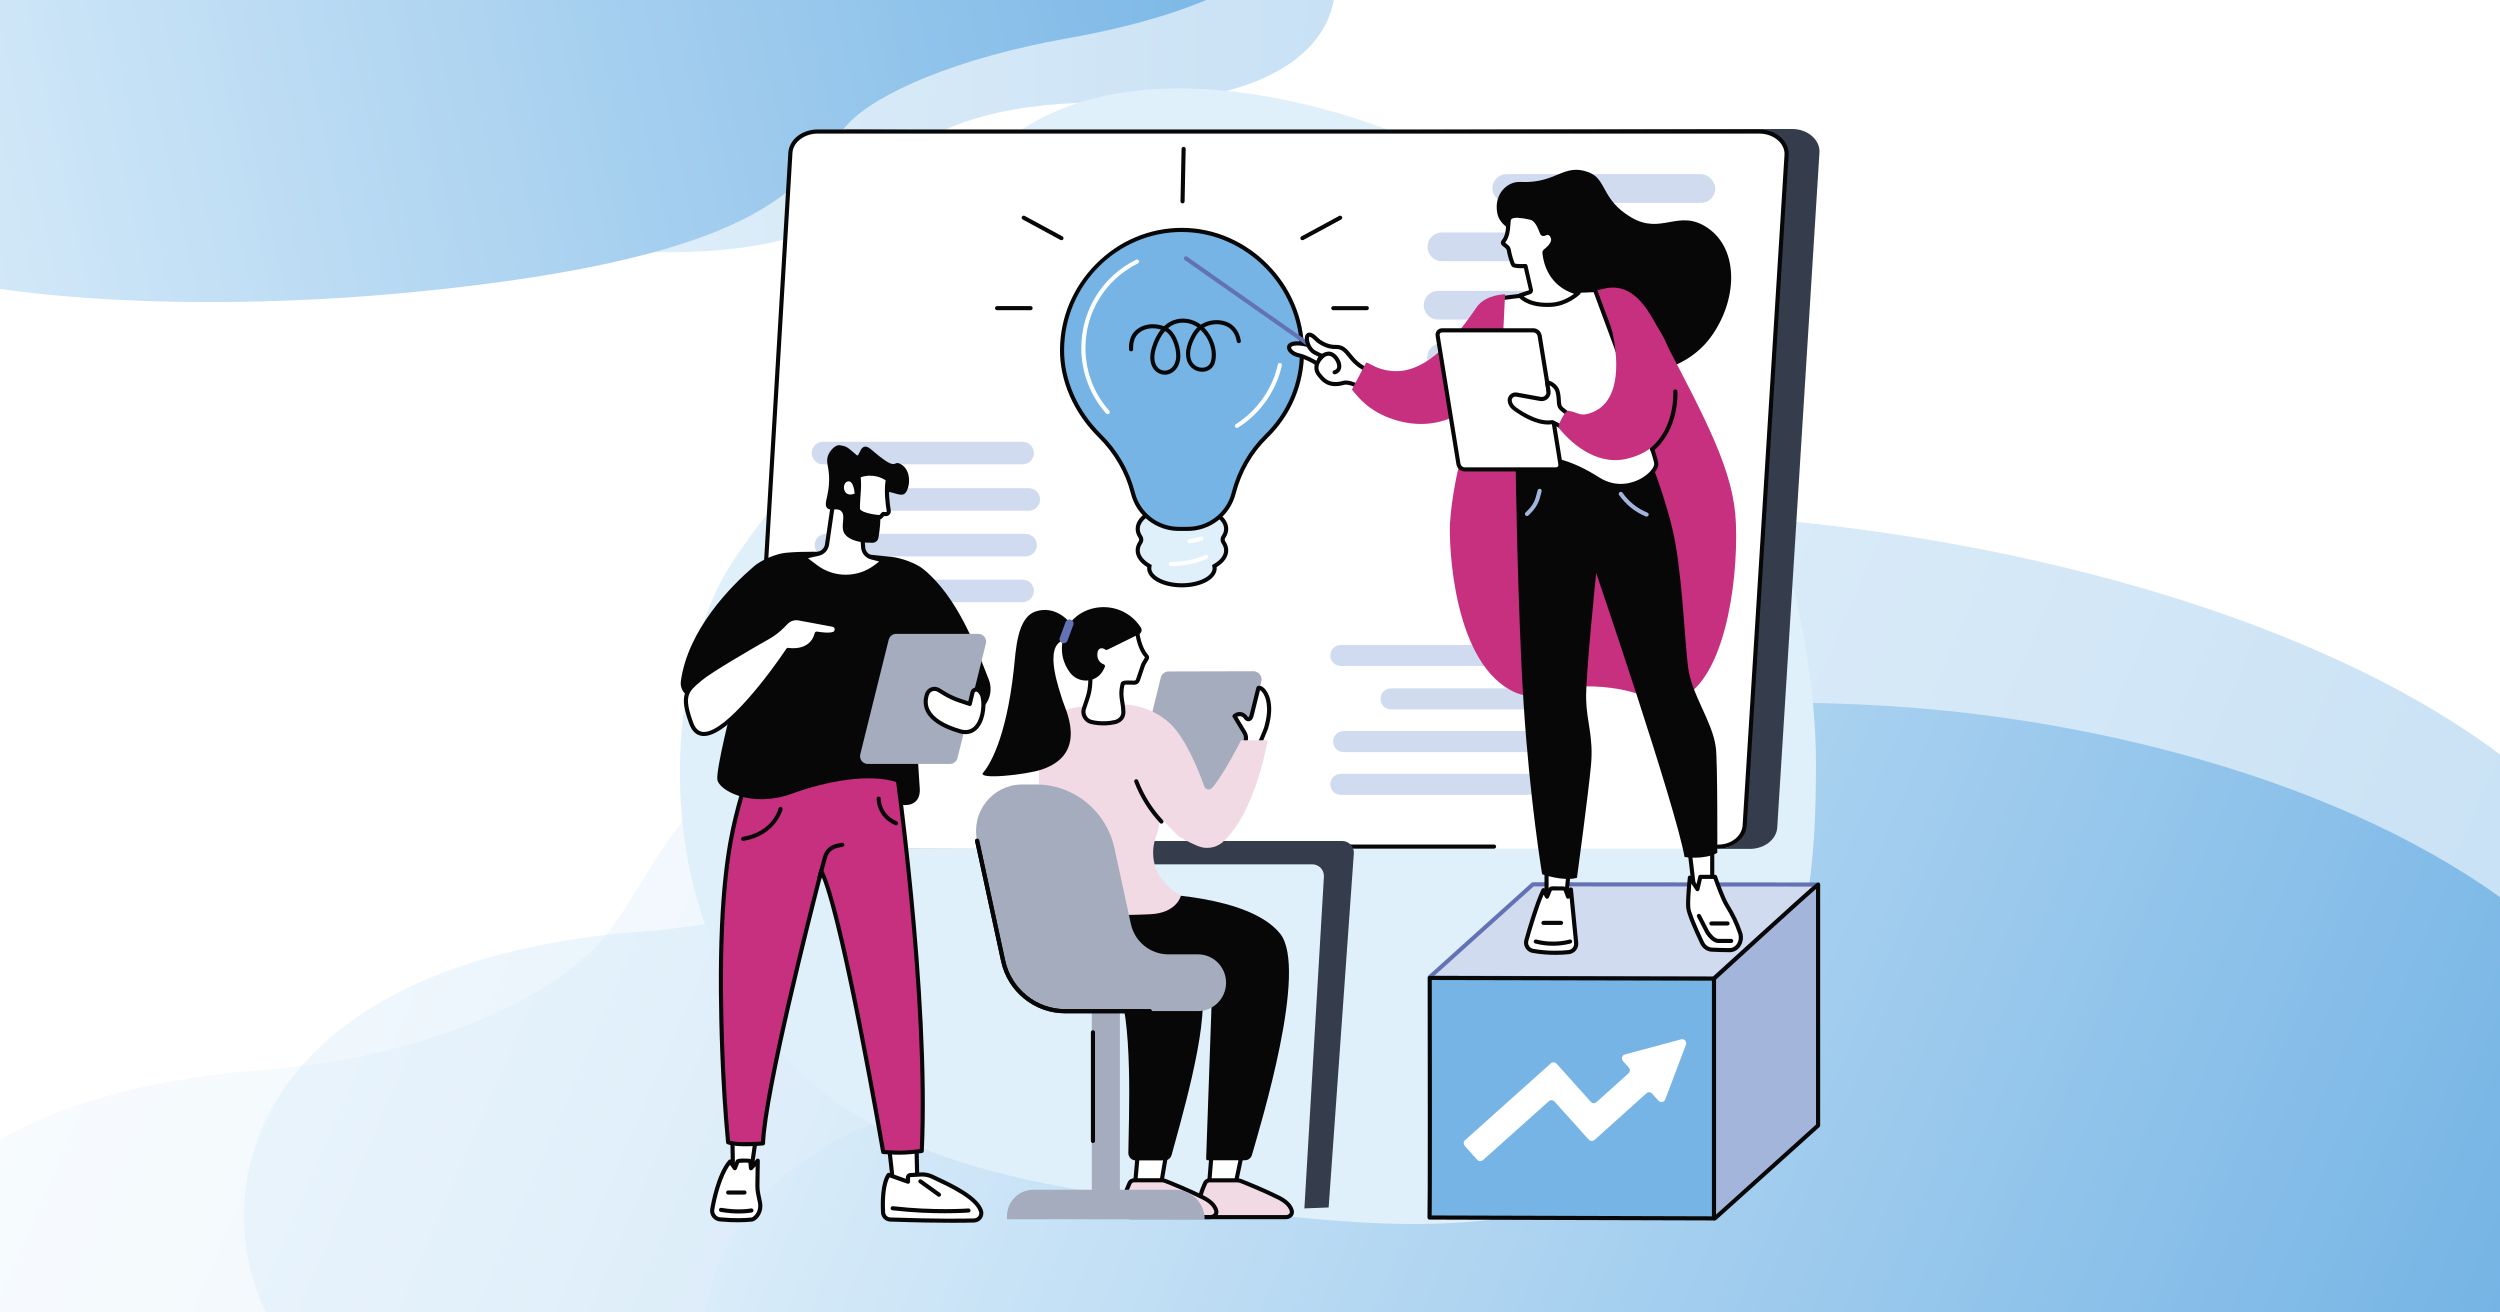 <?xml version="1.0" encoding="UTF-8"?>
<svg id="Layer_1" xmlns="http://www.w3.org/2000/svg" xmlns:xlink="http://www.w3.org/1999/xlink" viewBox="0 0 1200 630">
  <defs>
    <style>
      .cls-1 {
        fill: none;
      }

      .cls-2 {
        fill: #070707;
      }

      .cls-3 {
        fill: #c6307e;
      }

      .cls-4 {
        fill: #a4acbe;
      }

      .cls-5 {
        fill: #6372b4;
      }

      .cls-6 {
        fill: url(#linear-gradient-5);
      }

      .cls-7 {
        fill: url(#linear-gradient-4);
      }

      .cls-8 {
        fill: url(#linear-gradient-3);
      }

      .cls-9 {
        fill: url(#linear-gradient-2);
      }

      .cls-10 {
        fill: #d0dbf0;
      }

      .cls-11 {
        fill: #f2dae5;
      }

      .cls-12 {
        fill: url(#linear-gradient);
      }

      .cls-13 {
        fill: #fff;
      }

      .cls-14 {
        fill: #353c4b;
      }

      .cls-15 {
        fill: #75b4e5;
      }

      .cls-16 {
        fill: #e0f0fb;
      }

      .cls-17 {
        opacity: .4;
      }

      .cls-18 {
        opacity: .2;
      }

      .cls-19 {
        clip-path: url(#clippath);
      }

      .cls-20 {
        fill: #a4b5dc;
      }
    </style>
    <clipPath id="clippath">
      <rect class="cls-1" x="-9.25" y="-14.08" width="1212.4" height="662.86"/>
    </clipPath>
    <linearGradient id="linear-gradient" x1="-24.78" y1="351.18" x2="936.13" y2="767.32" gradientUnits="userSpaceOnUse">
      <stop offset="0" stop-color="#e0f0fb"/>
      <stop offset="1" stop-color="#75b4e5"/>
    </linearGradient>
    <linearGradient id="linear-gradient-2" x1="158.76" y1="284.59" x2="1119.66" y2="700.73" xlink:href="#linear-gradient"/>
    <linearGradient id="linear-gradient-3" x1="372.54" y1="395.99" x2="1156.24" y2="735.38" xlink:href="#linear-gradient"/>
    <linearGradient id="linear-gradient-4" x1="418.29" y1="43.74" x2="1176.44" y2="43.74" gradientTransform="translate(-344.01 -20.56) rotate(-1.6) scale(.84 1.11) skewX(-3.71)" gradientUnits="userSpaceOnUse">
      <stop offset="0" stop-color="#e0f0fb"/>
      <stop offset="1" stop-color="#75b4e5"/>
    </linearGradient>
    <linearGradient id="linear-gradient-5" x1="-191.87" y1="461.03" x2="565.43" y2="461.03" gradientTransform="translate(-23.71 -380.16) rotate(-12.4)" xlink:href="#linear-gradient-4"/>
  </defs>
  <rect class="cls-13" x="-9.25" y="-14.08" width="1212.4" height="662.86"/>
  <g class="cls-19">
    <g class="cls-18">
      <path class="cls-12" d="M632.52,313.48c-280.09-15.06-300.5,77.44-337.6,130.14-13.91,19.76-37.74,34.38-62.08,44.94-31.78,13.78-69.48,22.2-108.82,25.24-253.05,19.55-211.76,217.55-116.61,234.21h1009.08c248.56-274.27-103.88-419.47-383.97-434.53Z"/>
    </g>
    <g class="cls-17">
      <path class="cls-9" d="M816.05,246.88c-280.09-15.06-300.5,77.44-337.6,130.14-13.91,19.76-37.74,34.38-62.08,44.94-31.78,13.78-69.48,22.2-108.82,25.24-253.05,19.55-211.76,217.55-116.61,234.21h1009.08c248.56-274.27-103.88-419.47-383.97-434.53Z"/>
    </g>
    <path class="cls-8" d="M905.69,338.84c-227.92-13.84-244.52,71.15-274.71,119.58-11.32,18.16-30.71,31.59-50.52,41.29-25.86,12.66-56.54,20.4-88.55,23.19-205.91,17.96-172.31,199.89-94.89,215.19h821.11c202.26-252-84.53-385.42-312.44-399.25Z"/>
    <g class="cls-17">
      <path class="cls-7" d="M249.53,116.08c150.88,19.15,165.51-21.22,187.62-43.09,8.29-8.2,21.74-13.67,35.32-17.3,17.72-4.74,38.44-6.82,59.83-6.43,137.6,2.51,122.97-87.67,72.16-99.32L58.78-94.85C-86.29,16.5,98.65,96.93,249.53,116.08Z"/>
    </g>
    <path class="cls-6" d="M195.86,140.44c181.1-17.25,189.19-55.79,210.19-79.87,7.88-9.03,22.41-16.83,37.51-23.06,19.71-8.13,43.51-14.61,68.66-19.09,161.8-28.79,124.44-104.24,62.29-102.97L-74.97-.77C-219.99,129.11,14.76,157.7,195.86,140.44Z"/>
  </g>
  <g id="Professional_development_of_teachers">
    <path class="cls-16" d="M871.64,365.14c.03-17.72-2.44-179.34-135.52-267.66-70.84-47.01-186.69-78.56-249.81-32.47-18.64,13.61-14.54,20.74-58.66,93.48-60.56,99.85-76.16,99.38-90.01,140.72-18.04,53.81-18,133.32,26.3,192.87,50.26,67.58,133.79,77.57,217.45,87.58,82.1,9.82,165.28,19.77,226.55-32.47,63.51-54.17,63.65-141.22,63.72-182.05Z"/>
    <g>
      <path class="cls-14" d="M514.11,62.83l346.07-.92c7.74,0,13.82,5.46,13.13,11.8l-20.26,323.88c-.61,5.59-6.3,9.88-13.13,9.88h-15.18s-3.15-1.63-3.15-1.63l-434.69,1.57c-7.74,0-13.89-6.03-13.21-12.37l20.27-322.33c.61-5.59,6.08-10.49,12.91-10.49l107.24.61h0Z"/>
      <path class="cls-13" d="M499.6,63.05h345.15c7.72,0,13.78,5.46,13.1,11.79l-20.09,322.64c-.6,5.59-6.29,9.87-13.1,9.87h-451.91c-7.72,0-13.78-5.46-13.1-11.79l20.09-322.64c.6-5.59,6.29-9.87,13.1-9.87h106.76Z"/>
      <g>
        <path class="cls-2" d="M824.69,407.39c-.55,0-.99-.44-.99-.99s.44-.99.99-.99c6.14,0,11.2-3.87,11.75-9.01l20.09-321.57c.26-2.39-.54-4.73-2.26-6.64-2.29-2.55-5.97-4.07-9.85-4.07h-451.91c-6.25,0-11.57,3.94-12.11,8.96l-11.91,200.25c-.03.55-.5.96-1.05.93-.55-.03-.96-.5-.93-1.05l11.91-200.3c.67-6.16,6.72-10.77,14.09-10.77h451.91c4.5,0,8.63,1.72,11.33,4.73,2.09,2.33,3.07,5.22,2.75,8.13l-20.09,321.57c-.67,6.19-6.57,10.82-13.73,10.82Z"/>
        <path class="cls-2" d="M717.15,407.35h-89.96c-.55,0-.99-.44-.99-.99s.44-.99.99-.99h89.96c.55,0,.99.44.99.99s-.44.99-.99.99Z"/>
      </g>
    </g>
    <g>
      <rect class="cls-10" x="716.3" y="83.59" width="107.03" height="13.79" rx="6.88" ry="6.88"/>
      <path class="cls-10" d="M732.25,178.53h-40.32c-3.96,0-7.11-3.33-6.88-7.29h0c.21-3.65,3.23-6.5,6.88-6.5h40.32c3.96,0,7.11,3.33,6.88,7.29h0c-.21,3.65-3.23,6.5-6.88,6.5Z"/>
      <path class="cls-10" d="M814.5,125.37h-122.39c-3.96,0-7.11-3.33-6.88-7.29h0c.21-3.65,3.23-6.5,6.88-6.5h122.39c3.96,0,7.11,3.33,6.88,7.29h0c-.21,3.65-3.23,6.5-6.88,6.5Z"/>
      <path class="cls-10" d="M812.67,153.41h-122.39c-3.96,0-7.11-3.33-6.88-7.29h0c.21-3.65,3.23-6.5,6.88-6.5h122.39c3.96,0,7.11,3.33,6.88,7.29h0c-.21,3.65-3.23,6.5-6.88,6.5Z"/>
    </g>
    <g>
      <path class="cls-10" d="M493.84,245.15h-73.05c-3.1,0-5.57-2.61-5.39-5.71h0c.16-2.86,2.53-5.09,5.39-5.09h73.05c3.1,0,5.57,2.61,5.39,5.71h0c-.16,2.86-2.53,5.09-5.39,5.09Z"/>
      <path class="cls-10" d="M492.31,267.07h-95.86c-3.1,0-5.57-2.61-5.39-5.71h0c.16-2.86,2.53-5.09,5.39-5.09h95.86c3.1,0,5.57,2.61,5.39,5.71h0c-.16,2.86-2.53,5.09-5.39,5.09Z"/>
      <path class="cls-10" d="M490.87,289.03h-95.86c-3.1,0-5.57-2.61-5.39-5.71h0c.16-2.86,2.53-5.09,5.39-5.09h95.86c3.1,0,5.57,2.61,5.39,5.71h0c-.16,2.86-2.53,5.09-5.39,5.09Z"/>
      <path class="cls-10" d="M490.87,222.87h-95.86c-3.1,0-5.57-2.61-5.39-5.71h0c.16-2.86,2.53-5.09,5.39-5.09h95.86c3.1,0,5.57,2.61,5.39,5.71h0c-.16,2.86-2.53,5.09-5.39,5.09Z"/>
    </g>
    <g>
      <path class="cls-10" d="M735.98,340.51h-68.29c-2.9,0-5.21-2.44-5.04-5.34h0c.15-2.67,2.36-4.76,5.04-4.76h68.29c2.9,0,5.21,2.44,5.04,5.34h0c-.15,2.67-2.36,4.76-5.04,4.76Z"/>
      <path class="cls-10" d="M734.55,361.01h-89.62c-2.9,0-5.21-2.44-5.04-5.34h0c.15-2.67,2.36-4.76,5.04-4.76h89.62c2.9,0,5.21,2.44,5.04,5.34h0c-.15,2.67-2.36,4.76-5.04,4.76Z"/>
      <path class="cls-10" d="M733.21,381.54h-89.62c-2.9,0-5.21-2.44-5.04-5.34h0c.15-2.67,2.36-4.76,5.04-4.76h89.62c2.9,0,5.21,2.44,5.04,5.34h0c-.15,2.67-2.36,4.76-5.04,4.76Z"/>
      <path class="cls-10" d="M733.21,319.68h-89.62c-2.9,0-5.21-2.44-5.04-5.34h0c.15-2.67,2.36-4.76,5.04-4.76h89.62c2.9,0,5.21,2.44,5.04,5.34h0c-.15,2.67-2.36,4.76-5.04,4.76Z"/>
    </g>
    <g>
      <path class="cls-14" d="M644.25,403.67h-106.98c-3.09,0-5.6,2.51-5.6,5.6h0c0,3.09,2.51,5.6,5.6,5.6h92.62c3.22,0,5.78,2.72,5.59,5.94l-9.37,159.22,11.64-.44,12.09-169.91c.23-3.24-2.34-6-5.59-6Z"/>
      <g>
        <g>
          <g>
            <polygon class="cls-13" points="546.02 555.01 544.87 568.15 557.37 568.21 559.58 555.1 546.02 555.01"/>
            <path class="cls-2" d="M558.21,569.21l-14.42-.07,1.33-15.13,15.63.11-2.54,15.09ZM545.95,567.17l10.58.05,1.88-11.14-11.48-.08-.98,11.16Z"/>
          </g>
          <g>
            <polygon class="cls-13" points="581.47 555.01 580.23 570.38 592.63 570.44 595.86 555.1 581.47 555.01"/>
            <path class="cls-2" d="M593.43,571.44l-14.28-.07,1.4-17.36,16.52.1-3.64,17.32ZM581.3,569.4l10.52.05,2.81-13.37-12.26-.08-1.08,13.39Z"/>
          </g>
          <g>
            <path class="cls-11" d="M593.86,566.57h-13.21c-.94,0-1.78.49-2.14,1.24-1.17,2.47-3.56,8.25-3.24,13.73.09,1.5,1.52,2.67,3.25,2.67h38.77c1.78,0,3.14-1.41,2.78-2.93-.43-1.82-1.9-4.2-6.15-6.35-6.88-3.47-15.53-6.95-18.26-8.02-.57-.22-1.18-.34-1.8-.34Z"/>
            <path class="cls-2" d="M617.29,585.2h-38.77c-2.26,0-4.12-1.58-4.24-3.6-.33-5.56,1.95-11.29,3.33-14.21.52-1.1,1.71-1.81,3.03-1.81h13.21c.75,0,1.48.14,2.16.41,2.54,1,11.39,4.55,18.34,8.06,4.71,2.38,6.23,5.12,6.67,7.01.22.94,0,1.92-.62,2.7-.72.91-1.88,1.45-3.12,1.45ZM580.65,567.56c-.55,0-1.05.27-1.24.67-1.05,2.21-3.46,7.93-3.14,13.25.06.96,1.07,1.74,2.26,1.74h38.77c.64,0,1.22-.26,1.57-.7.17-.22.35-.57.25-1.01-.5-2.11-2.45-4.08-5.64-5.69-6.88-3.47-15.65-6.99-18.18-7.99-.45-.18-.94-.27-1.44-.27h-13.21Z"/>
          </g>
          <g>
            <path class="cls-11" d="M557.6,566.54h-13.21c-.94,0-1.78.49-2.14,1.24-1.17,2.47-3.56,8.25-3.24,13.73.09,1.5,1.52,2.67,3.25,2.67h38.77c1.78,0,3.14-1.41,2.78-2.93-.43-1.82-1.9-4.2-6.15-6.35-6.88-3.47-15.53-6.95-18.26-8.02-.57-.22-1.18-.34-1.8-.34Z"/>
            <path class="cls-2" d="M581.04,585.17h-38.77c-2.26,0-4.12-1.58-4.24-3.6-.33-5.56,1.95-11.29,3.33-14.21.52-1.1,1.71-1.81,3.03-1.81h13.21c.75,0,1.48.14,2.16.41,2.54,1,11.38,4.55,18.34,8.06,4.71,2.38,6.23,5.12,6.67,7,.22.94,0,1.92-.62,2.7-.72.91-1.88,1.45-3.12,1.45ZM544.39,567.53c-.55,0-1.05.27-1.24.67-1.05,2.21-3.45,7.93-3.14,13.25.06.96,1.07,1.74,2.26,1.74h38.77c.64,0,1.22-.26,1.57-.7.17-.22.35-.57.25-1.02-.5-2.11-2.45-4.08-5.64-5.69-6.89-3.48-15.65-6.99-18.18-7.99-.45-.18-.94-.27-1.44-.27h-13.21Z"/>
          </g>
          <g>
            <path class="cls-2" d="M576.73,474.72c3.77,18.08-11.19,67.55-14.33,79.6-.41,1.58-1.79,2.68-3.37,2.68h-13.94c-1.94,0-3.51-1.64-3.49-3.65.13-14.3,2.61-66.45-5.91-81.46-4.93-8.69-18.36-12.61-24.4-16.75-14.51-9.93-9.04-31.91-9.04-31.91l55.52,29.44c10.61,5.31,17.34,14.26,18.96,22.05Z"/>
            <path class="cls-2" d="M551.56,428.91s47.83.45,62.91,19.25c13.55,16.9-9.31,91.28-13.51,106.16-.44,1.54-1.8,2.6-3.35,2.6h-17.97c-.38,0-.69-.32-.69-.71l2.77-78.81c0-4.97-2.39-9.63-6.4-12.32-5.63-3.77-15.14-8.81-29.22-8.7-44.7.35-36.75-28.11-36.75-28.11l42.21.65Z"/>
          </g>
          <path class="cls-4" d="M548.25,382.24l40.68-.11c1.8,0,3.37-1.23,3.8-2.98l12.71-52.1c.61-2.47-1.27-4.86-3.81-4.86l-40.68.11c-1.8,0-3.37,1.23-3.8,2.98l-12.71,52.1c-.61,2.47,1.27,4.86,3.81,4.86Z"/>
        </g>
        <g>
          <path class="cls-13" d="M593.06,343.38c1.52-1.09,3.64-.72,4.72.81h0c.88,1.43,2.42,1.6,3.01-.86l3.19-12.88c.4-1.72,8.42,3.13,3.75,18.99-.37,1.26-4.42,10.6-4.58,10.81-1.75,2.25-4.23,1.78-6.43.32-.09-.06.65-2.92,1.19-4.97.35-1.31.16-2.71-.53-3.88l-4.82-7.97.51-.36Z"/>
          <path class="cls-2" d="M600.18,362.79c-1.24,0-2.6-.47-4.01-1.4q-.7-.46.78-6.05c.28-1.06.13-2.18-.43-3.13l-4.81-7.96c-.27-.44-.15-1.02.27-1.32l.51-.36s0,0,0,0c.95-.68,2.11-.95,3.27-.75,1.16.2,2.16.84,2.83,1.8.31.5.57.64.65.62.06-.01.37-.24.58-1.14l3.2-12.89c.11-.49.48-.88.98-1.02.84-.24,1.91.22,2.94,1.26,1.34,1.35,5.42,6.75,1.74,19.26-.26.87-4.35,10.62-4.75,11.14-1,1.29-2.29,1.94-3.75,1.94ZM597.79,360.07c1.92,1.1,3.44.97,4.52-.37.47-.93,4.13-9.41,4.46-10.54,2.92-9.9.6-14.8-.53-16.44-.57-.83-1.1-1.26-1.44-1.46l-3.05,12.31c-.49,2.06-1.58,2.53-2.19,2.63-.97.15-1.95-.4-2.62-1.49-.33-.48-.88-.82-1.51-.93-.54-.09-1.07,0-1.53.25l4.33,7.17c.83,1.42,1.06,3.07.64,4.65-.65,2.46-.94,3.65-1.07,4.22ZM604.94,330.67h0s0,0,0,0Z"/>
        </g>
        <g>
          <path class="cls-11" d="M586.57,404.51c-3.36,2.63-7.89,3.22-11.8,1.51-4-1.74-8.42-3.9-9.75-5.27-12.76-13.14-41.54-42.56-48.17-60.77-.1-.28.1-.57.39-.59l19.21-1.09s12.73-1.76,24.45,8.33c7.91,6.81,14.4,23.09,17.16,30.86.56,1.58,2.61,1.97,3.73.72,5.59-6.31,13.91-22.89,13.91-22.89h12.76s-5.72,35.2-21.9,49.19h0Z"/>
          <path class="cls-11" d="M556.48,390.03s.86,5.15-1.49,11.3c-2.92,7.65-1.53,16.32,4.07,22.33,2.35,2.52,5.01,4.78,7.82,6.14,0,0-1.79,8.46-14.82,9.04-5.3.24-19.3.74-29.71.15-14.22-.81-24.71-3.42-24.71-3.42l1.1-65.67s-.97-28.27,18.46-30.47l39.27,50.61Z"/>
          <path class="cls-2" d="M557.49,395.36c-.27,0-.53-.11-.73-.32-5.34-5.74-9.47-12.36-12.29-19.68-.2-.51.06-1.08.57-1.28.51-.2,1.08.06,1.28.57,2.73,7.08,6.73,13.48,11.89,19.04.37.4.35,1.03-.05,1.4-.19.18-.43.26-.67.26Z"/>
        </g>
        <g>
          <g>
            <path class="cls-13" d="M545.92,303.77s.81,7.2,4.42,11.2c.28.31.34.75.13,1.1l-1.49,2.49c-.13.22-.23.44-.32.68l-2.47,7.26c-.23.66-.82,1.14-1.53,1.19-1.54.13-5.53-.49-5.78.56-1.52,6.28.23,8.06.34,13.53.08,3.96-3.87,4.79-3.87,4.79-6.54,1.52-11.9-.13-11.9-.13-2.59-.87-3.94-3.78-3.22-6.1,1.86-6.01,3.47-7.92,3.14-17.81l-4.96-10.39c.09-4.98,4.25-8.93,9.27-8.81l18.25.45Z"/>
            <path class="cls-2" d="M529.64,348.21c-3.75,0-6.33-.78-6.49-.83-3.03-1.02-4.79-4.38-3.87-7.34.38-1.22.73-2.24,1.08-3.24,1.31-3.75,2.25-6.46,2.02-14.05l-4.97-10.42v-.23c.05-2.66,1.14-5.15,3.07-6.99,1.95-1.86,4.51-2.86,7.21-2.79l19.11.48.1.86c0,.07.82,6.94,4.17,10.65.58.64.67,1.55.24,2.27l-1.49,2.48c-.09.16-.17.32-.23.49l-2.47,7.26c-.35,1.04-1.29,1.77-2.38,1.86-.52.04-1.24.01-2-.02-.86-.04-2.4-.1-2.96.06-.85,3.67-.51,5.7-.12,8.05.23,1.38.5,2.95.54,4.99.08,3.78-3.02,5.43-4.66,5.78-2.14.5-4.15.67-5.91.67ZM519.41,311.91l4.94,10.36v.21c.27,8.11-.73,10.99-2.12,14.97-.34.98-.69,1.99-1.06,3.17-.53,1.71.4,4.13,2.59,4.87.03,0,5.18,1.55,11.36.11.15-.03,3.17-.74,3.11-3.81-.04-1.89-.28-3.32-.51-4.7-.42-2.5-.82-4.86.2-9.08.37-1.52,2.58-1.43,4.91-1.34.69.03,1.35.06,1.75.02.31-.03.57-.23.67-.53l2.47-7.26c.1-.3.24-.6.4-.87l1.46-2.43c-3.05-3.4-4.18-8.78-4.52-10.87l-17.41-.43c-2.17-.05-4.23.74-5.79,2.24-1.49,1.43-2.36,3.33-2.45,5.37Z"/>
          </g>
          <path class="cls-2" d="M547.61,301.22c.74,1.13.29,2.66-.94,3.23l-.75.34-14.33,7.06c-.36.18-.8.16-1.13-.08-.59-.43-1.66-.96-2.73-.28-1.49.95-1.79,6.03,2.04,7.37.5.18.78.71.58,1.2-.22.53-.55,1.24-1,2.01-3.38,5.81-11.73,6.15-15.76.77-2.97-3.97-5.68-10.5-2.34-19.42,5.25-14,26.67-17.01,36.36-2.21Z"/>
          <path class="cls-2" d="M512.7,297.97s-6.25-7.42-15.41-4.54c-9.15,2.88-9.62,18.37-10.68,28.02-3.74,34.01-12.04,46.38-14.72,49.46-2.97,3.41,20.42,1.1,28.3-1.59,22.72-7.74,10.75-29.61,9.69-33.55-1.07-3.94-9.53-25.98.99-28.55l5.34-4.54-3.51-4.7Z"/>
          <path class="cls-5" d="M509.83,308.59l.11.04c1,.36,2.1-.14,2.47-1.13l2.79-7.54c.37-.99-.14-2.09-1.14-2.45l-.11-.04c-1-.36-2.1.14-2.47,1.13l-2.79,7.54c-.37.99.14,2.09,1.14,2.45Z"/>
        </g>
      </g>
      <g>
        <g>
          <rect class="cls-4" x="524.06" y="476.43" width="13.48" height="107"/>
          <path class="cls-4" d="M496.05,571.08h68.02c7.82,0,14.16,6.34,14.16,14.16h-94.87v-1.47c0-7.01,5.68-12.69,12.69-12.69Z"/>
          <path class="cls-2" d="M524.62,548.65c-.55,0-.99-.44-.99-.99v-52.15c0-.55.44-.99.99-.99s.99.44.99.99v52.15c0,.55-.44.99-.99.99Z"/>
        </g>
        <g>
          <path class="cls-4" d="M490.56,376.55h6.78c18.08,0,33.72,12.71,37.58,30.53l7.89,36.41c1.85,8.52,9.32,14.59,17.96,14.59h14.25c7.45,0,13.49,6.1,13.49,13.62h0c0,7.52-6.04,13.62-13.49,13.62h-23.15v.06s-40.71,0-40.71,0c-14.25,0-26.58-10.02-29.63-24.07l-12.51-57.74c-3.01-13.88,7.46-27.01,21.54-27.01Z"/>
          <path class="cls-2" d="M551.89,486.37h-40.73c-14.61,0-27.48-10.45-30.6-24.85l-12.51-57.74c-.12-.53.22-1.06.76-1.18.53-.12,1.06.22,1.18.76l12.51,57.74c2.92,13.5,14.98,23.29,28.66,23.29h40.73c.55,0,.99.44.99.99s-.44.99-.99.99Z"/>
          <path class="cls-2" d="M551.89,486.37h-40.73c-14.61,0-27.48-10.45-30.6-24.85l-12.51-57.74c-.12-.53.22-1.06.76-1.18.53-.12,1.06.22,1.18.76l12.51,57.74c2.92,13.5,14.98,23.29,28.66,23.29h40.73c.55,0,.99.44.99.99s-.44.99-.99.99Z"/>
        </g>
      </g>
    </g>
    <g>
      <g>
        <g>
          <g>
            <polygon class="cls-13" points="363.84 539.1 360.47 562.77 351.84 562.8 351.44 539.53 363.84 539.1"/>
            <path class="cls-2" d="M351.84,563.79c-.54,0-.98-.43-.99-.97l-.41-23.27c0-.54.42-.99.96-1.01l12.4-.42c.28,0,.57.11.77.33.2.22.29.51.24.8l-3.37,23.66c-.07.49-.49.85-.98.85l-8.62.03h0ZM352.45,540.48l.37,21.32,6.79-.03,3.08-21.65-10.25.35Z"/>
          </g>
          <g>
            <path class="cls-13" d="M360.76,585.39c-3.38.36-8.42.51-15.16-.09-2.41-.21-4.11-2.44-3.72-4.83,1.05-6.42,3.96-17.75,8.56-22.95l2.27,3.24,1.35-3.35c.22-.36,5.93-.6,6.05.08l.35,3.27,3.24-3.64-.18,11.94c-.02,1.32.11,2.64.37,3.93l.85,4.13c.51,2.48-.12,5.12-1.86,6.97-.68.72-1.43,1.23-2.14,1.3Z"/>
            <path class="cls-2" d="M354.21,586.7c-2.43,0-5.32-.11-8.69-.41-1.43-.13-2.7-.82-3.59-1.96-.88-1.13-1.25-2.6-1.02-4.02.28-1.69,2.86-16.74,8.8-23.45.2-.23.49-.35.8-.33.3.02.58.17.76.42l1.23,1.75.67-1.65s.04-.09.07-.14c.75-1.24,6.39-.7,6.45-.69.32.06,1.28.24,1.43,1.1,0,.02,0,.04,0,.07l.11,1.04,1.76-1.97c.28-.31.71-.41,1.1-.26.39.15.64.52.63.94l-.18,11.94c-.02,1.24.1,2.49.35,3.71l.85,4.13c.59,2.87-.19,5.81-2.1,7.84-.9.96-1.85,1.51-2.76,1.61-1.6.17-3.81.32-6.66.32ZM350.39,559.17c-4.06,5.47-6.62,15.89-7.53,21.47-.14.88.09,1.78.63,2.48.54.7,1.32,1.12,2.2,1.2,7.17.63,12.1.4,14.97.09h0c.42-.04.97-.41,1.53-1,1.47-1.57,2.07-3.84,1.61-6.09l-.85-4.13c-.28-1.36-.41-2.75-.39-4.14l.14-9.28-1.48,1.65c-.26.29-.67.4-1.04.28-.37-.12-.64-.45-.68-.84l-.29-2.72c-.99-.15-3.42-.09-4.38.06l-1.18,2.92c-.14.34-.44.57-.81.61-.36.04-.72-.12-.92-.42l-1.52-2.16Z"/>
          </g>
          <path class="cls-2" d="M354.59,582.48c-2.38,0-5.34-.18-8.68-.77-.54-.09-.9-.61-.8-1.15.09-.54.61-.9,1.15-.8,8.29,1.46,14.16.3,14.22.29.53-.11,1.06.24,1.17.77.11.54-.24,1.06-.77,1.17-.16.03-2.5.49-6.28.49Z"/>
          <path class="cls-2" d="M357.35,573.4h-7.82c-.55,0-.99-.44-.99-.99s.44-.99.99-.99h7.82c.55,0,.99.44.99.99s-.44.99-.99.99Z"/>
        </g>
        <g>
          <g>
            <polygon class="cls-13" points="425.74 541.22 428.77 568.8 440.38 571.23 439.67 538.89 425.74 541.22"/>
            <path class="cls-2" d="M440.38,572.22c-.07,0-.14,0-.2-.02l-11.6-2.43c-.42-.09-.73-.44-.78-.86l-3.03-27.58c-.06-.52.3-1,.82-1.09l13.93-2.33c.28-.05.57.03.8.21.22.18.35.45.36.74l.71,32.34c0,.3-.13.59-.36.78-.18.15-.4.23-.63.23ZM429.68,567.98l9.68,2.03-.65-29.95-11.88,1.99,2.85,25.94Z"/>
          </g>
          <g>
            <path class="cls-13" d="M423.87,581.95c-.25-4.83-.26-13.73,2.68-18.02l9.28,3.3v-1.98c0-.64.46-1.17,1.04-1.2l5.18-.3c1.93-.11,3.86.29,5.62,1.16,5.2,2.56,21.03,9.12,23.23,16.5.65,2.18-1.05,4.35-3.32,4.42-5.21.15-17.74.31-40.22-.46-1.87-.06-3.39-1.55-3.49-3.42Z"/>
            <path class="cls-2" d="M457.18,586.94c-6.91,0-16.67-.13-29.86-.58-2.41-.08-4.31-1.95-4.44-4.36h0c-.26-5.02-.25-14.12,2.85-18.64.25-.37.73-.52,1.15-.37l7.96,2.83v-.58c0-1.16.87-2.12,1.97-2.19l5.18-.3c2.08-.12,4.2.32,6.11,1.26.62.3,1.39.67,2.27,1.08,6.78,3.18,19.41,9.11,21.47,16.03.39,1.3.14,2.68-.66,3.79-.83,1.15-2.17,1.86-3.58,1.9-2.24.06-5.65.13-10.41.13ZM424.86,581.9c.07,1.37,1.16,2.43,2.53,2.48,22.24.76,34.7.61,40.16.46.8-.02,1.56-.43,2.03-1.08.44-.61.58-1.37.37-2.07-1.81-6.07-14.37-11.96-20.41-14.8-.89-.42-1.67-.79-2.3-1.09-1.61-.79-3.38-1.15-5.13-1.06l-5.18.3s-.1.08-.1.21v1.98c0,.32-.16.62-.42.81-.26.19-.6.23-.9.12l-8.53-3.04c-1.75,3.17-2.52,9.2-2.12,16.77h0Z"/>
          </g>
          <path class="cls-2" d="M453.59,582.36c-6.59,0-15.5-.29-25.23-1.42-.54-.06-.93-.55-.87-1.1.06-.54.56-.93,1.1-.87,19.75,2.29,36.06,1.1,36.22,1.09.54-.05,1.02.37,1.06.91.04.55-.37,1.02-.91,1.06-.08,0-4.45.33-11.37.33Z"/>
          <path class="cls-2" d="M450.72,574.46c-.2,0-.4-.06-.58-.19l-8.93-6.43c-.44-.32-.54-.94-.23-1.38.32-.44.94-.54,1.38-.23l8.93,6.43c.44.32.54.94.23,1.38-.19.27-.5.41-.8.41Z"/>
        </g>
        <g>
          <g>
            <path class="cls-3" d="M429.36,362.26s16.63,114.08,13.09,190.23l-5.19.52c-2.79.28-5.6.35-8.4.21l-4.92-.25s-19.83-115.67-29.74-134.88c0,0-26.93,102.86-27.97,130.73,0,0-11.97,1.2-16.74-.51-2.56-26.89-3.3-54.73-3.43-72.21-.37-50.02,4.41-72.74,7.03-83.52,2.41-9.9,4.99-17.94,6.87-23.38l6.3-17.96,63.09,11.02Z"/>
            <path class="cls-2" d="M431.67,554.27c-.95,0-1.91-.02-2.86-.07l-4.92-.25c-.46-.02-.85-.36-.93-.82-.19-1.11-18.47-107.31-28.5-132.08-4.25,16.48-26.31,102.89-27.23,127.8-.02.49-.4.9-.89.95-.5.05-12.25,1.21-17.18-.57-.36-.13-.61-.46-.65-.84-2.74-28.76-3.33-57.64-3.44-72.29-.35-47.61,3.86-70.6,7.06-83.76,1.92-7.91,4.25-15.81,6.9-23.47l6.3-17.97c.16-.46.63-.73,1.1-.65l63.09,11.02c.42.07.75.41.81.83.17,1.14,16.6,115.05,13.1,190.42-.02.49-.4.89-.89.94l-5.19.52c-1.88.19-3.79.28-5.69.28ZM424.78,552.01l4.13.21c2.74.14,5.52.07,8.25-.2l4.34-.43c3.2-72.06-11.63-178.74-13.01-188.48l-61.56-10.75-6.02,17.17c-2.63,7.6-4.94,15.43-6.85,23.29-3.17,13.05-7.35,35.89-7.01,83.27.11,14.51.68,43,3.36,71.47,4.06,1.12,12.22.57,14.87.35,1.53-28.87,27.69-129.05,27.96-130.07.1-.4.44-.69.85-.73.41-.05.8.17.99.53,9.54,18.51,27.79,123.36,29.7,134.38Z"/>
          </g>
          <path class="cls-2" d="M393.27,422.42c-.09,0-.18-.01-.26-.04-.53-.14-.84-.69-.69-1.22l2.77-10.07c.85-3.08,3.32-5.4,6.45-6.05l2.59-.53c.54-.11,1.06.23,1.17.77s-.23,1.06-.77,1.17l-2.59.53c-2.4.5-4.29,2.27-4.94,4.63l-2.77,10.07c-.12.44-.52.73-.95.73Z"/>
          <path class="cls-2" d="M356.72,403.66c-.48,0-.9-.34-.98-.83-.09-.54.27-1.05.81-1.14,14.21-2.37,17.03-13.16,17.15-13.62.13-.53.67-.85,1.2-.73.53.13.86.66.73,1.19-.03.12-3.21,12.51-18.75,15.1-.06,0-.11.01-.16.01Z"/>
          <path class="cls-2" d="M430.11,396.16c-.13,0-.27-.03-.39-.08-9.17-3.98-8.94-12.7-8.94-12.79.02-.55.48-.97,1.03-.95.55.02.97.48.95,1.03,0,.32-.13,7.48,7.75,10.9.5.22.73.8.51,1.3-.16.37-.53.6-.91.6Z"/>
        </g>
      </g>
      <g>
        <path class="cls-2" d="M428.02,267.3c-11-1.24-34.48-3.46-50.63-1.99-4.88.45-11.91,3.42-15.62,6.62-10.92,9.43-31.53,30.18-34.97,55.09-.5,3.63,1.88,7.05,5.46,7.84l19.04,4.22s-7.59,29.91-6.98,35.08c.61,5.17,16.34,13.95,36.01,6.74,15.34-5.62,37.04-10.09,50.82-5.24.13.05,1.45,10.64,1.59,10.66,4.42.64,8.88-1.08,8.78-7.3l-2.1-32.3,25.23-3.33,2.25-.75c6.82-2.27,10.34-9.79,7.71-16.48-5.93-15.09-14.87-39.51-31.43-53-3.54-2.89-10.62-5.34-15.16-5.86Z"/>
        <g>
          <path class="cls-4" d="M416.55,366.7h39.42c1.71,0,3.2-1.17,3.62-2.83l13.64-55c.58-2.35-1.2-4.62-3.62-4.62h-39.42c-1.71,0-3.2,1.17-3.62,2.83l-13.64,55c-.58,2.35,1.2,4.62,3.62,4.62Z"/>
          <g>
            <path class="cls-13" d="M466.82,332.36l-1.32,5.55-4.77-1.59c-2.63-.87-5.15-2.04-7.51-3.48l-2.73-1.66c-2.04-1.24-4.69-.27-5.49,1.98-1.69,4.79-1.35,12.8,15.81,17.84,9.48,2.78,12.19-9.36,10.96-16.1-.31-1.72-1.16-2.83-2.03-3.52-1.04-.83-2.59-.31-2.92.98Z"/>
            <path class="cls-2" d="M463.44,352.4c-.93,0-1.9-.15-2.91-.44-8.4-2.46-13.79-5.93-16.02-10.29-1.38-2.69-1.53-5.74-.45-8.82.48-1.36,1.53-2.42,2.89-2.91,1.35-.48,2.82-.33,4.04.41l2.73,1.66c2.3,1.39,4.76,2.53,7.31,3.38l3.74,1.25,1.07-4.5s0-.01,0-.02c.24-.93.93-1.67,1.84-1.98.91-.31,1.91-.13,2.66.47,1.27,1.02,2.07,2.4,2.38,4.12.91,5.01-.2,12.2-4.04,15.66-1.48,1.34-3.27,2.01-5.27,2.01ZM448.54,331.64c-.31,0-.62.05-.93.16-.79.28-1.41.9-1.69,1.7-.91,2.59-.8,5.04.34,7.26,1.98,3.86,6.96,6.99,14.82,9.3,2.51.74,4.63.35,6.29-1.14,3.19-2.87,4.24-9.29,3.42-13.83-.22-1.23-.79-2.22-1.67-2.93-.32-.26-.66-.19-.79-.14-.13.04-.44.19-.55.58l-1.32,5.54c-.06.27-.24.5-.48.64-.24.13-.53.16-.79.07l-4.77-1.59c-2.69-.9-5.29-2.1-7.71-3.57l-2.73-1.66c-.44-.26-.93-.4-1.42-.4Z"/>
          </g>
        </g>
        <g>
          <path class="cls-13" d="M375.64,300.52c-1.97,2.02-4.22,3.75-6.67,5.15-8.28,4.71-28.05,16.12-32.97,20.33-6.27,5.35-9.26,7.35-4.23,21.12,8.21,22.45,46.49-35.18,46.49-35.18,0,0,11.24,2.03,13.77-7.82,0,0,5.86,1.1,8.3.04,1.87-.81,1.79-3.99-.71-4.34l-16.17-3.02c-2.23-.4-4.51.33-6.09,1.95l-1.73,1.77Z"/>
          <path class="cls-2" d="M337.85,353.3c-.28,0-.55-.02-.82-.05-2.82-.33-4.9-2.28-6.18-5.79-4.93-13.47-2.5-16.24,3.96-21.75l.55-.47c4.98-4.25,24.82-15.71,33.12-20.43,2.37-1.35,4.54-3.03,6.45-4.98h0s1.73-1.77,1.73-1.77c1.81-1.86,4.42-2.69,6.97-2.23l16.18,3.02c1.47.21,2.58,1.29,2.78,2.76.2,1.47-.57,2.9-1.86,3.46-2.13.92-6.16.45-7.99.17-2.7,8.28-11.5,8.01-13.99,7.76-3.32,4.93-27.61,40.3-40.9,40.3ZM376.35,301.22c-2.04,2.09-4.35,3.87-6.89,5.32-8.25,4.7-27.96,16.07-32.81,20.22l-.55.47c-5.68,4.84-8.04,6.84-3.39,19.56,1.02,2.79,2.51,4.26,4.55,4.51.21.02.43.04.65.04,10.65,0,32.04-28.65,39.53-39.93.22-.33.61-.5,1-.43.42.07,10.37,1.74,12.63-7.09.13-.51.63-.82,1.14-.73,1.55.29,5.95.87,7.73.11.57-.25.76-.88.69-1.37-.05-.35-.26-.95-1.14-1.08l-16.22-3.02c-1.89-.34-3.84.28-5.2,1.67l-1.73,1.77Z"/>
        </g>
      </g>
      <g>
        <g>
          <path class="cls-13" d="M413.12,246.15l1.21,16.84c.27,2.19,1.85,3.99,3.98,4.55l5.92,1.54-3.84,2.92c-8.51,6.48-20.29,6.49-28.81.03l-6.07-4.61,7.35-1.64c2.11-.47,3.73-2.16,4.12-4.29l3.25-22.28,12.91,6.94Z"/>
          <path class="cls-2" d="M405.96,277.84c-5.29,0-10.57-1.67-14.99-5.02l-6.07-4.61c-.31-.23-.45-.62-.37-1,.08-.38.38-.67.75-.76l7.35-1.64c1.73-.39,3.05-1.76,3.36-3.5l3.24-22.25c.05-.32.25-.6.53-.74.29-.15.63-.14.92.01l12.91,6.94c.3.16.49.46.52.8l1.21,16.84c.21,1.75,1.49,3.21,3.24,3.66l5.92,1.54c.37.1.65.39.72.76s-.07.75-.37.98l-3.84,2.92c-4.42,3.37-9.72,5.05-15.02,5.05ZM387.8,267.93l4.37,3.32c8.13,6.17,19.49,6.16,27.61-.03l2.22-1.69-3.95-1.03c-2.55-.66-4.4-2.78-4.71-5.39l-1.18-16.34-11.18-6.01-3.04,20.88c-.46,2.56-2.38,4.56-4.88,5.12l-5.26,1.18Z"/>
        </g>
        <g>
          <path class="cls-2" d="M432.25,222.72c-4.05-2.14-.79,4.53-14.1-6.99-5.3-4.59-5.49,3.98-6.87,2.79-5.09-4.38-4.91-4.24-8.13-4.8-2.13-.37-4.97,2.57-5.82,5.34-1.12,3.67,1.32,5.86.49,14.3-.58,5.93-2.45,8.84-.74,10.53,1.73,1.7,4.54-.38,6.57,1.34,2.62,2.22-.37,7.17,1.57,10.68,1.22,2.21,5.23,4.81,13.68,4.61,1.37-.03,2.53-1.04,2.75-2.39.29-1.74.64-3.93.79-6.06.76-10.12-1.42-13.49.72-15.22,3.29-2.65,8.88,2.29,11.25-.04,2.46-2.42,3.39-11.16-2.16-14.09Z"/>
          <g>
            <path class="cls-13" d="M412.11,228.39l.17,2.77c.08,1.3.07,2.61-.03,3.91-.19,2.44-.48,6.64-.47,9.01.02,3.47,10.76,4.15,10.76,4.15l1.36-1.52,1.26.05c.24.01.49-.03.71-.14.54-.28.81-.86.72-1.43-.51-3.07-1.4-9.84-.41-15.11,0,0-5.97-4.85-14.06-1.7Z"/>
            <path class="cls-2" d="M422.54,249.22s-.04,0-.06,0c-1.95-.12-11.66-.95-11.69-5.14-.01-2.44.29-6.74.47-9.09.1-1.25.11-2.52.03-3.77l-.17-2.77c-.03-.43.23-.83.63-.98,8.53-3.32,14.79,1.64,15.05,1.85.28.23.42.59.35.95-.97,5.19-.03,12.06.42,14.77.17,1-.33,1.99-1.24,2.46-.35.18-.78.27-1.21.25l-.79-.03-1.05,1.17c-.19.21-.46.33-.74.33ZM413.15,229.07l.12,2.03c.08,1.34.07,2.7-.03,4.05-.18,2.32-.48,6.56-.47,8.93,0,1.45,4.84,2.78,9.36,3.14l1.04-1.16c.2-.22.48-.34.78-.33l1.26.05c.09,0,.17,0,.21-.03.18-.09.22-.27.2-.38-.56-3.36-1.34-9.64-.52-14.83-1.42-.95-5.99-3.47-11.95-1.46Z"/>
          </g>
          <path class="cls-13" d="M410.23,236.92s-.4-6.65-3.38-5.81c-2.98.84-2.36,8.15,3.38,5.81h0Z"/>
        </g>
      </g>
    </g>
    <g>
      <g>
        <path class="cls-10" d="M872.68,424.57l-50.22,45.17-135.97-.42c-.2,0-.3-.22-.16-.35l49.46-44.49,136.89.09Z"/>
        <path class="cls-5" d="M822.47,470.73h0l-135.97-.42c-.51,0-.96-.31-1.14-.78-.18-.46-.05-.97.32-1.3l49.46-44.49c.18-.16.42-.25.66-.25h0l136.89.09c.41,0,.78.25.92.64.15.38.04.82-.26,1.09l-50.22,45.17c-.18.16-.42.25-.66.25ZM688.52,468.33l133.56.42,48.02-43.19-133.93-.09-47.65,42.87Z"/>
        <g>
          <path class="cls-20" d="M872.68,424.61v115.62l-49.46,44.51c-.19.17-.52.05-.52-.19v-114.81s49.26-45.1,49.97-45.13Z"/>
          <path class="cls-2" d="M823.01,585.81c-.18,0-.37-.04-.54-.11-.46-.2-.75-.66-.75-1.15v-114.81c0-.28.12-.54.32-.73.12-.11,12.46-11.41,24.72-22.56,25.07-22.8,25.34-22.81,25.88-22.83.27-.01.53.09.73.27.2.19.31.45.31.72v115.62c0,.28-.12.55-.33.74l-49.46,44.51c-.25.22-.56.33-.88.33ZM823.7,470.18v112.8l47.99-43.19v-113.1c-6.33,5.47-30.96,27.9-47.99,43.49Z"/>
        </g>
        <g>
          <path class="cls-15" d="M822.71,584.82l-136.55-.42c.3.27.11-114.99.11-114.99l136.44.33s0,115.24,0,115.08Z"/>
          <path class="cls-2" d="M822.71,585.82h0l-136.53-.42c-.27.02-.49-.08-.68-.25-.27-.24-.38-.6-.31-.94.21-3.06.15-76.26.08-114.79,0-.26.1-.52.29-.7.19-.19.44-.29.7-.29h0l136.44.33c.55,0,.99.44.99.99v115.08c0,.26-.1.52-.29.7-.19.19-.44.29-.7.29ZM687.19,583.42l134.53.41v-113.1l-134.46-.32c0,5.29.05,30.87.06,56.45,0,16.68,0,29.98-.02,39.53-.01,5.4-.03,9.89-.05,13.05-.01,1.89-.02,3.14-.05,3.98Z"/>
        </g>
      </g>
      <path class="cls-13" d="M806.94,498.88l-26.97,7.25c-1.4.38-1.91,2.09-.94,3.17l2.82,3.15c.71.8.65,2.02-.15,2.74l-15.38,13.82c-.8.72-2.02.65-2.74-.15l-16.44-18.31c-.72-.8-1.94-.86-2.74-.15l-41.18,36.88c-.8.72-.86,1.94-.15,2.74l6.01,6.69c.72.8,1.94.86,2.74.15l31.61-28.27c.8-.72,2.02-.65,2.74.15l16.44,18.3c.72.8,1.94.86,2.74.15l24.94-22.4c.8-.72,2.03-.65,2.74.15l3.04,3.4c.97,1.08,2.75.75,3.26-.61l9.93-26.29c.56-1.48-.79-2.97-2.32-2.56Z"/>
    </g>
    <g>
      <g>
        <g>
          <g>
            <path class="cls-16" d="M587.31,260.42c-.59-.85-.59-1.95,0-2.8.81-1.17,1.25-2.44,1.25-3.76,0-6.14-9.51-11.11-21.23-11.11s-21.23,4.97-21.23,11.11c0,1.32.44,2.59,1.25,3.76.59.85.59,1.95,0,2.8-.81,1.17-1.25,2.44-1.25,3.76,0,2.91,2.14,5.56,5.64,7.54-.08.33-.12.67-.12,1.01,0,4.54,7.03,8.22,15.71,8.22s15.71-3.68,15.71-8.22c0-.34-.04-.68-.12-1.01,3.5-1.98,5.64-4.63,5.64-7.54,0-1.32-.44-2.59-1.25-3.76Z"/>
            <path class="cls-2" d="M567.33,281.94c-9.37,0-16.7-4.05-16.7-9.21,0-.16,0-.33.02-.5-3.58-2.2-5.54-5.04-5.54-8.05,0-1.49.48-2.95,1.42-4.32.35-.51.35-1.17,0-1.68-.94-1.37-1.42-2.83-1.42-4.32,0-6.79,9.76-12.1,22.22-12.1s22.22,5.32,22.22,12.1c0,1.5-.48,2.95-1.42,4.32-.35.51-.35,1.17,0,1.68h0c.94,1.37,1.42,2.83,1.42,4.32,0,3.01-1.96,5.85-5.55,8.05.02.17.03.34.03.5,0,5.17-7.34,9.21-16.7,9.21ZM567.33,243.74c-10.97,0-20.24,4.63-20.24,10.12,0,1.09.36,2.16,1.07,3.2.82,1.19.82,2.73,0,3.92-.71,1.04-1.07,2.11-1.07,3.2,0,2.43,1.83,4.8,5.14,6.68l.65.37-.17.72c-.06.27-.1.53-.1.78,0,3.92,6.74,7.23,14.72,7.23s14.72-3.31,14.72-7.23c0-.25-.03-.51-.1-.78l-.17-.72.65-.37c3.31-1.87,5.14-4.25,5.14-6.68,0-1.09-.36-2.16-1.07-3.2-.82-1.19-.82-2.73,0-3.92.71-1.04,1.07-2.11,1.07-3.2,0-5.49-9.27-10.12-20.24-10.12Z"/>
          </g>
          <g>
            <path class="cls-15" d="M624.96,168.67c0-31.47-26.19-58.31-57.66-58.31-31.41,0-57.32,26.12-57.52,57.53-.11,15.99,7.61,30.87,18.13,41.28,7.59,7.51,13.12,16.84,15.8,27.17l.13.5c2.61,10.03,11.66,17.03,22.02,17.03h4.25c10.36,0,19.41-7,22.02-17.03l.08-.3c2.67-10.26,7.97-19.68,15.56-27.08,10.61-10.35,17.19-24.79,17.19-40.78Z"/>
            <path class="cls-2" d="M570.11,254.86h-4.25c-10.81,0-20.26-7.31-22.98-17.77l-.13-.5c-2.6-9.99-7.97-19.23-15.54-26.72-11.81-11.69-18.52-26.99-18.42-41.99.1-15.48,6.27-30.12,17.35-41.23,11.11-11.14,25.73-17.28,41.16-17.28,31.79,0,58.65,27.16,58.65,59.3,0,15.75-6.21,30.49-17.49,41.49-7.34,7.16-12.63,16.37-15.3,26.62l-.08.3c-2.72,10.46-12.17,17.77-22.98,17.77ZM567.3,111.35c-30.97,0-56.33,25.36-56.53,56.54-.1,14.47,6.4,29.26,17.83,40.57,7.83,7.74,13.38,17.3,16.07,27.63l.13.5c2.49,9.59,11.15,16.29,21.06,16.29h4.25c9.91,0,18.57-6.7,21.06-16.29l.08-.3c2.76-10.61,8.23-20.13,15.83-27.54,10.89-10.63,16.89-24.86,16.89-40.07,0-31.07-25.95-57.32-56.67-57.32Z"/>
          </g>
        </g>
        <g>
          <path class="cls-2" d="M559.12,179.86c-1.72,0-3.41-.68-4.67-1.95-2.4-2.41-2.97-6.45-1.56-11.08,1.17-3.86,2.72-6.65,4.36-8.66-6.64-1.92-11.28,1.26-12.54,4.35-.65,1.6-.91,3.3-.79,5.06.04.55-.37,1.02-.92,1.06-.55.04-1.02-.37-1.06-.92-.15-2.03.17-4.09.93-5.94,1.9-4.68,8.3-7.82,15.87-5.21,1.56-1.47,3.14-2.34,4.52-2.85,4.59-1.71,9.24-.42,12.05,1.36.37.23.73.48,1.08.76,3.91-2.57,8.69-2.54,11.71-1.57,5.18,1.66,6.94,5.98,7.51,9.3.09.54-.27,1.05-.81,1.14-.54.09-1.05-.27-1.14-.81-.69-4.05-2.76-6.65-6.16-7.75-2.46-.79-6.31-.85-9.55,1.05,4.09,4.1,6.86,10.94,5.17,16.87-.65,2.28-2.48,3.88-4.9,4.28-2.82.47-5.73-.76-7.4-3.15-1.44-2.06-3.16-6.74,1.49-14.95.71-1.26,1.55-2.3,2.47-3.16-.17-.12-.35-.24-.52-.35-2.41-1.52-6.39-2.63-10.3-1.17-1.16.43-2.25,1.07-3.26,1.91,4.39,2.92,6.59,10.99,5.68,15.52-.68,3.36-2.63,5.75-5.36,6.58-.62.19-1.26.28-1.89.28ZM559.23,158.91c-1.86,2.08-3.36,4.94-4.44,8.5-1.19,3.91-.8,7.23,1.06,9.11,1.23,1.23,2.94,1.67,4.58,1.17,2.01-.6,3.46-2.45,3.99-5.07.79-3.92-1.32-11.59-5.2-13.7ZM576.32,158.39c-.86.76-1.64,1.7-2.3,2.86-4.12,7.26-2.76,11.16-1.59,12.84,1.23,1.76,3.37,2.68,5.45,2.33,1.67-.28,2.88-1.33,3.32-2.87,1.53-5.35-1.1-11.55-4.88-15.15Z"/>
          <path class="cls-13" d="M593.73,205.42c-.33,0-.65-.16-.84-.46-.29-.46-.15-1.07.31-1.37,10.21-6.42,17.56-16.85,20.17-28.61.12-.53.65-.87,1.18-.75.53.12.87.65.75,1.18-2.72,12.28-10.39,23.16-21.05,29.86-.16.1-.35.15-.53.15Z"/>
          <path class="cls-13" d="M531.71,198.82c-.27,0-.54-.11-.74-.33-7.7-8.66-11.94-19.82-11.94-31.43,0-18.1,10.07-34.35,26.29-42.4.49-.24,1.08-.04,1.33.45.24.49.04,1.08-.45,1.33-15.54,7.72-25.19,23.28-25.19,40.63,0,11.12,4.06,21.81,11.44,30.11.36.41.33,1.04-.08,1.4-.19.17-.42.25-.66.25Z"/>
          <path class="cls-13" d="M570.96,260.8c-.47,0-.89-.34-.98-.82-.09-.54.27-1.05.81-1.14,1.93-.33,3.81-.75,5.59-1.25.53-.15,1.07.16,1.22.68.15.53-.16,1.07-.68,1.22-1.84.52-3.79.96-5.79,1.3-.06,0-.11.01-.17.01Z"/>
          <path class="cls-13" d="M562.01,271.71c-.54,0-.99-.44-.99-.98,0-.55.43-.99.98-1,4.38-.04,10.8-.65,16.54-3.33.5-.23,1.09-.02,1.32.48.23.5.02,1.09-.48,1.32-6.07,2.84-12.79,3.48-17.37,3.52h0Z"/>
        </g>
      </g>
      <g>
        <path class="cls-2" d="M567.62,97.64s-.01,0-.02,0c-.55-.01-.98-.46-.97-1.01l.52-25.17c.01-.55.47-1,1.01-.97.55.01.98.46.97,1.01l-.52,25.17c-.01.54-.45.97-.99.97Z"/>
        <path class="cls-2" d="M494.67,148.91h-16.07c-.55-.01-.99-.45-.99-1,0-.55.44-.99.99-.99h16.07c.55.01.99.45.99,1,0,.55-.44.99-.99.99Z"/>
        <path class="cls-2" d="M509.5,115.31c-.16,0-.32-.04-.47-.12l-18.12-9.82c-.48-.26-.66-.86-.4-1.34.26-.48.86-.66,1.34-.4l18.12,9.82c.48.26.66.86.4,1.34-.18.33-.52.52-.87.52Z"/>
        <path class="cls-2" d="M639.99,148.91c-.55,0-.99-.44-.99-.99,0-.55.44-.99.99-.99h16.07s0-.01,0-.01c.55,0,.99.44.99.99,0,.55-.44.99-.99.99h-16.07s0,.01,0,.01Z"/>
        <path class="cls-2" d="M625.16,115.31c-.35,0-.69-.19-.87-.52-.26-.48-.08-1.08.4-1.34l18.12-9.82c.48-.26,1.08-.08,1.34.4.26.48.08,1.08-.4,1.34l-18.12,9.82c-.15.08-.31.12-.47.12Z"/>
      </g>
    </g>
    <g>
      <path class="cls-2" d="M729.74,87.34c-6.14-.32-12.59,5.59-11.12,14.6,1.2,7.36,9.11,8.93,13.03,12.57,12.66,11.79,16.84,50.39,35.35,60.47,14.77,8.04,40.9,5.01,54.23-13.26,12.68-17.37,13.81-41.91-1.63-52.37-13.88-9.4-21.97,3.66-36.65-5.02-14.48-8.56-11.55-18.31-20.41-21.65-12.12-4.56-15.4,5.56-32.79,4.65Z"/>
      <path class="cls-3" d="M707.44,183.36c-6.5,39.79-7.25,40.38-8.13,44.55,0,0-2.58,11.72-3.29,23.01-.62,9.8,1.22,68.62,31.63,81.58,10.98,4.68,14.16-3.92,37.54-2.99,23.96.96,28.82,9.48,39.27,6.49,22.63-6.46,30.01-55.01,28.77-85.01-1.01-24.43-13.17-47.5-37.49-93.64-3.7-7.03-9.63-17.76-19.18-19.13-4.38-.63-6.13.05-23.71,4.87-19.12,5.25-23.97-.33-32.18,4.84-8.48,5.34-9.98,15.51-13.23,35.43Z"/>
      <g>
        <g>
          <polygon class="cls-13" points="742.34 413.77 742.34 433.01 751.6 432.45 753.42 413.77 742.34 413.77"/>
          <path class="cls-2" d="M742.34,434c-.25,0-.49-.1-.68-.27-.2-.19-.31-.45-.31-.72v-19.24c0-.55.44-.99.99-.99h11.08c.28,0,.55.12.73.33.19.21.28.48.25.76l-1.82,18.68c-.05.48-.44.86-.93.89l-9.26.56s-.04,0-.06,0ZM743.33,414.76v17.2l7.36-.45,1.63-16.75h-9Z"/>
        </g>
        <g>
          <path class="cls-13" d="M752.99,457.01c-3.77.4-9.94.67-17.13-.57-2.36-.41-3.85-2.75-3.2-5.06,1.8-6.41,5.36-18.37,8.2-24.09l1.71,3.12,1.37-3.3c.23-.39.64-.65,1.09-.69l4.91.03c1.46,0,1.57.79,1.76,1.39l.97,2.56,1.35-3.47,2.53,25.67c.22,2.19-1.37,4.16-3.56,4.39Z"/>
          <path class="cls-2" d="M746.55,458.33c-3.17,0-6.86-.23-10.86-.92-1.4-.24-2.64-1.07-3.4-2.27-.76-1.2-.97-2.67-.59-4.03,1.48-5.27,5.26-18.18,8.27-24.26.16-.33.5-.54.87-.55.36,0,.71.19.89.51l.72,1.31.57-1.39s.04-.09.07-.13c.4-.66,1.09-1.09,1.85-1.16.03,0,.07,0,.1,0l4.91.03h.02c2.06,0,2.45,1.32,2.64,1.95l.08.24.42-1.07c.17-.43.6-.68,1.06-.62.45.06.81.43.85.88l2.53,25.67c.27,2.73-1.72,5.19-4.44,5.48h0c-1.76.19-3.98.34-6.54.34ZM740.93,429.49c-2.78,6.41-5.99,17.41-7.32,22.16-.24.84-.11,1.7.35,2.43.46.73,1.21,1.23,2.06,1.38,7.01,1.21,13.04.97,16.86.56h0c1.64-.18,2.84-1.66,2.68-3.31l-2.13-21.66c-.18.22-.46.35-.76.35h0c-.41,0-.78-.26-.92-.64l-1.04-2.78c-.14-.48-.16-.54-.73-.54h-.03l-4.86-.03c-.11.02-.21.08-.27.16l-1.33,3.21c-.15.35-.48.59-.86.61-.38.02-.74-.18-.92-.51l-.76-1.4Z"/>
        </g>
        <path class="cls-2" d="M745.48,453.97c-2.52,0-5.44-.27-8.55-1.09-.53-.14-.85-.68-.71-1.21.14-.53.68-.85,1.21-.71,8.59,2.26,15.86.04,15.93.01.52-.16,1.08.13,1.24.65.16.52-.12,1.08-.65,1.24-.21.07-3.58,1.1-8.48,1.1Z"/>
        <path class="cls-2" d="M749.31,443.98h-8.45c-.55,0-.99-.44-.99-.99s.44-.99.99-.99h8.45c.55,0,.99.44.99.99s-.44.99-.99.99Z"/>
        <g>
          <polygon class="cls-13" points="810.45 403.59 813.19 426.79 821.87 426.49 821.87 403.59 810.45 403.59"/>
          <path class="cls-2" d="M813.19,427.78c-.5,0-.92-.37-.98-.87l-2.74-23.2c-.03-.28.06-.56.24-.77.19-.21.46-.33.74-.33h11.42c.55,0,.99.44.99.99v22.9c0,.53-.42.97-.96.99l-8.68.3s-.02,0-.03,0ZM811.56,404.58l2.5,21.19,6.81-.24v-20.95h-9.31Z"/>
        </g>
        <g>
          <path class="cls-13" d="M811.12,421.25s-1.12,10.3-.77,14.45c.25,2.97,4.32,11.92,6.61,16.78.94,2,2.74,3.28,4.74,3.36,2.43.11,5.82.23,8.55.23,3.76,0,6.34-4.27,5-8.25-1.24-3.67-3.2-8.28-6.3-13.18-2.33-3.69-5.73-13.73-5.73-13.73h-7.07l-1.39,5.87-3.65-5.53Z"/>
          <path class="cls-2" d="M830.26,457.06h0c-2.76,0-6.2-.13-8.59-.23-2.35-.1-4.5-1.61-5.59-3.93-2.92-6.18-6.46-14.17-6.7-17.12-.35-4.19.73-14.21.77-14.64.05-.42.35-.76.75-.86.41-.1.83.07,1.06.42l2.38,3.62.86-3.64c.11-.45.51-.76.96-.76h7.07c.42,0,.8.27.94.67.03.1,3.39,9.97,5.63,13.52,2.68,4.26,4.84,8.76,6.4,13.4.8,2.36.43,4.95-.99,6.92-1.21,1.68-3.01,2.64-4.94,2.64ZM811.84,424.13c-.3,3.33-.72,8.79-.5,11.48.17,2.04,2.55,8.03,6.52,16.44.78,1.66,2.27,2.73,3.89,2.8,2.38.1,5.78.23,8.51.23h0c1.31,0,2.49-.64,3.33-1.81,1.04-1.45,1.31-3.37.72-5.13-1.51-4.48-3.59-8.85-6.19-12.97-2.04-3.23-4.78-10.93-5.6-13.27h-5.58l-1.21,5.11c-.09.38-.4.68-.79.75-.39.07-.78-.1-1-.43l-2.11-3.2Z"/>
        </g>
        <path class="cls-2" d="M824.86,452.65c-3.26,0-5.92-4.25-6.22-4.73l-4.04-7.81c-.25-.49-.06-1.08.43-1.34.48-.25,1.08-.06,1.34.42l3.99,7.72c.62,1,2.7,3.75,4.5,3.75h6.11s0,0,0,0c.55,0,.99.44.99.99,0,.55-.44.99-.99.99h-6.1s0,0,0,0Z"/>
        <path class="cls-2" d="M829.2,444.26h-7.74c-.55,0-.99-.44-.99-.99s.44-.99.99-.99h7.74c.55,0,.99.44.99.99s-.44.99-.99.99Z"/>
        <path class="cls-2" d="M727.47,221.38s.92,70.81,3.9,116.9c2.98,46.1,8.84,81.34,8.84,81.34,0,0,10.1,3.63,16.73,1.73,0,0,5.49-40.44,6.74-54.1,1.25-13.67-2.06-20.45-2.34-31.64-.28-11.19,4.82-60.58,4.82-60.58,0,0,38.07,111.65,42.42,136.32,0,0,9.22,1.56,15.72-1.99,0,0,.2-43.91-.72-50.69-1.71-12.57-11.52-24.94-13.29-38.3-1.76-13.35-2.79-46.86-7.64-66.95s-14.38-42.68-14.38-42.68l-60.79,10.63Z"/>
        <path class="cls-20" d="M790.37,247.97c-.13,0-.25-.02-.37-.07-5.14-2.11-9.46-5.56-12.83-10.26-.32-.44-.22-1.06.23-1.38.44-.32,1.06-.22,1.38.23,3.15,4.39,7.17,7.61,11.97,9.58.51.21.75.79.54,1.29-.16.38-.53.62-.92.62Z"/>
        <path class="cls-20" d="M732.95,247.69c-.26,0-.53-.1-.72-.31-.38-.4-.36-1.03.04-1.4,4.05-3.82,4.61-6.01,5.53-9.63l.26-1c.14-.53.68-.85,1.21-.71.53.14.85.68.71,1.21l-.25.99c-.94,3.7-1.62,6.37-6.09,10.59-.19.18-.44.27-.68.27Z"/>
      </g>
      <g>
        <g>
          <path class="cls-13" d="M623.56,170.6c2.66.52,7.67,3.14,8.32,3.82,5.11,5.32,8.13-2.97,8.13-2.97,0,0-9.19-5.56-14.4-6.37-10.03-1.55-7.61,4.41-2.05,5.51Z"/>
          <path class="cls-2" d="M635.21,177.19c-1.35,0-2.71-.7-4.04-2.09-.53-.51-5.3-3.04-7.8-3.53-3.4-.67-5.96-3.05-5.58-5.2.22-1.27,1.56-3.26,7.98-2.27,5.33.82,14.38,6.27,14.76,6.5.41.24.58.74.42,1.19-.17.47-1.78,4.66-4.9,5.31-.27.06-.55.09-.82.09ZM622.67,165.83c-1.98,0-2.86.47-2.93.89-.12.7,1.35,2.38,4.02,2.91h0c2.82.56,8.03,3.26,8.84,4.1,1.1,1.14,2.12,1.63,3.03,1.43,1.41-.3,2.55-2.09,3.13-3.3-2.26-1.31-9.18-5.16-13.29-5.8-1.1-.17-2.03-.24-2.79-.24Z"/>
        </g>
        <g>
          <path class="cls-5" d="M640.77,175.17c-.2,0-.4-.06-.57-.18l-71.51-50.15c-.45-.31-.56-.93-.24-1.38.31-.45.93-.56,1.38-.24l71.51,50.15c.45.31.56.93.24,1.38-.19.27-.5.42-.81.42Z"/>
          <g>
            <g>
              <path class="cls-13" d="M631.99,162.91c1.48,1.53,4.29,2.93,6.38,3.36.9.19,1.87.31,2.82.27,7.47-.28,5.7,10.28,21.64,12.78.56.09,1.36,9.7,1.34,12.2-6.52-2.77-15.15-8.89-19.21-7.76-7.5,2.08-9.98-1.79-11.55-3.58-4.13-4.69,1.45-9.27,1.45-9.27,0,0-.95-.17-3.92-1.77-4.53-2.46-5.55-13.08,1.05-6.24Z"/>
              <path class="cls-2" d="M664.17,192.52c-.13,0-.26-.03-.39-.08-2.1-.89-4.42-2.13-6.67-3.33-4.45-2.37-9.49-5.06-11.89-4.39-7.53,2.09-10.56-1.51-12.19-3.44-.13-.16-.25-.3-.37-.44-1.3-1.48-1.89-3.1-1.75-4.83.16-1.98,1.27-3.65,2.16-4.7-.63-.28-1.48-.69-2.61-1.3-2.69-1.46-4.34-5.31-4.15-7.87.12-1.64.99-2.19,1.49-2.37,1.27-.46,2.87.34,4.9,2.44h0c1.26,1.31,3.84,2.66,5.87,3.08.94.2,1.82.28,2.58.25,3.69-.14,5.49,2.09,7.41,4.46,2.52,3.1,5.65,6.96,14.42,8.33.81.13,1.16.4,1.72,6.08.27,2.77.47,5.83.45,7.11,0,.33-.17.64-.45.82-.16.11-.35.16-.54.16ZM646.06,182.65c3.13,0,7.45,2.3,11.99,4.72,1.71.91,3.46,1.84,5.09,2.61-.14-3.06-.64-8.24-1-9.76-9.12-1.57-12.58-5.83-15.12-8.96-1.87-2.31-3.12-3.83-5.8-3.73-.94.03-1.96-.06-3.06-.29-2.4-.5-5.37-2.07-6.89-3.65h0c-2.04-2.12-2.79-1.96-2.8-1.95-.05.03-.24.36-.19,1.17.12,1.88,1.34,4.5,3.12,5.46,2.68,1.45,3.63,1.67,3.64,1.67.37.08.67.37.76.74.09.37-.03.76-.33,1-.02.02-2.4,2.02-2.6,4.5-.09,1.19.32,2.28,1.26,3.35.13.14.26.3.4.47,1.53,1.81,3.84,4.56,10.14,2.81.42-.12.88-.17,1.36-.17Z"/>
            </g>
            <path class="cls-2" d="M640.62,179.7c-.43,0-.83-.29-.95-.73-.15-.53.16-1.07.69-1.22.74-.2,1.2-.6,1.39-1.2.35-1.1-.21-2.87-1.32-4.22-.87-1.06-1.79-1.59-2.75-1.57-1.88.03-3.49,2.07-3.51,2.09-.33.43-.96.52-1.39.18s-.52-.95-.18-1.39c.09-.12,2.19-2.82,5.05-2.87,1.59-.04,3.04.74,4.31,2.29,1.2,1.46,2.36,3.92,1.67,6.08-.28.88-.98,2.02-2.75,2.51-.09.02-.18.04-.26.04Z"/>
          </g>
        </g>
        <g>
          <path class="cls-13" d="M720.54,143.14s22.72-3.25,45.08-3.9c0,0,29.41,78.54,29.4,83.47,0,4.94-14.08,16.14-28.05,7.23-23.29-14.87-37.84-9.8-49.32-7.12-17.2,4.02,2.89-79.68,2.89-79.68Z"/>
          <path class="cls-2" d="M777.95,234.27c-3.45,0-7.4-.88-11.5-3.5-21.32-13.61-35.07-10.26-46.12-7.57-.83.2-1.64.4-2.44.59-1.87.44-3.54,0-4.81-1.29-10.03-10.09,5.83-76.76,6.5-79.59.09-.39.42-.69.82-.75.23-.03,23.03-3.27,45.19-3.91.43,0,.81.25.96.64,3.02,8.06,29.47,78.85,29.47,83.82,0,2.71-3.19,6.42-7.58,8.83-1.95,1.07-5.75,2.73-10.49,2.73ZM736.52,218.76c8.41,0,18.43,2.32,30.99,10.34,8.86,5.66,16.92,2.37,19.97.7,4.1-2.24,6.55-5.37,6.55-7.09,0-3.47-17.3-50.95-29.09-82.46-19.71.62-39.73,3.25-43.6,3.78-4.63,19.49-14.47,69.43-6.87,77.08.79.8,1.73,1.04,2.95.75.79-.19,1.6-.38,2.42-.58,4.91-1.19,10.33-2.52,16.67-2.52Z"/>
        </g>
        <path class="cls-3" d="M648.91,187c2.83,3.43,8.01,10.44,20.03,14.34,24.03,7.8,38.87-8.04,38.87-8.04l-2.07,47.4s11.61,6.88,11.61,6.27,5.08-105.74,5.08-105.74c0,0-9.37.15-13.55,6.1-4.18,5.95-20,30.53-38.18,30.83-8.27.14-12.27-3.29-14.89-4.22l-6.89,13.06Z"/>
        <g>
          <path class="cls-13" d="M692.16,158.57h43.93c1.39,0,2.7,1.16,2.93,2.6l9.97,61.55c.23,1.43-.7,2.6-2.09,2.6h-43.93c-1.39,0-2.7-1.16-2.93-2.6l-9.97-61.55c-.23-1.43.7-2.6,2.09-2.6Z"/>
          <path class="cls-2" d="M746.91,226.3h-43.93c-1.88,0-3.6-1.51-3.91-3.43l-9.97-61.55c-.16-.99.09-1.97.7-2.68.59-.69,1.43-1.07,2.37-1.07h43.93c1.88,0,3.6,1.51,3.91,3.43l9.97,61.55c.16.99-.09,1.97-.7,2.68-.59.69-1.43,1.07-2.37,1.07ZM692.16,159.56c-.36,0-.66.13-.86.37-.23.27-.32.65-.25,1.08l9.97,61.55c.16.96,1.05,1.76,1.95,1.76h43.93c.36,0,.66-.13.86-.37.23-.27.32-.65.25-1.08l-9.97-61.55c-.15-.96-1.05-1.76-1.95-1.76h-43.93Z"/>
        </g>
        <g>
          <g>
            <path class="cls-13" d="M742.61,183.47l.73,4.65c.05,2.12-1.85,3.74-3.93,3.37l-11.45-2.08c-1.76-.32-3.4,1.08-3.29,2.87.06,1.02.52,2.2,1.78,3.44.59.57,10.75,8.31,18.56,6.91.34-.06,7.65,4.05,7.93,3.85,1.23-.88,2.08-3.68,2.35-6.05.02-.2-6.06-3.63-6.67-5.51-.63-1.94-.12-3.36-.89-6.68-.9-3.9-5.12-4.76-5.12-4.76Z"/>
            <path class="cls-2" d="M752.97,207.5c-.55,0-1.6-.54-4.96-2.3-1.15-.6-2.56-1.34-3.07-1.56-8.56,1.34-19.09-7.13-19.18-7.22-1.3-1.26-2-2.64-2.08-4.09-.07-1.14.39-2.24,1.26-3.01.88-.78,2.04-1.11,3.2-.9l11.45,2.08c.69.12,1.41-.06,1.95-.53.52-.45.82-1.09.82-1.78l-.72-4.58c-.05-.32.06-.65.29-.87.23-.22.56-.32.88-.25.2.04,4.85,1.05,5.88,5.51.42,1.8.48,3.09.52,4.13.04.92.08,1.66.34,2.47.34,1.03,3.94,3.4,5.13,4.18,1.38.9,1.66,1.09,1.59,1.76-.28,2.39-1.16,5.59-2.76,6.74-.18.13-.32.22-.55.22ZM745.04,201.63c.37,0,.93.27,3.88,1.82,1.22.64,2.94,1.54,3.76,1.91.64-.81,1.27-2.59,1.55-4.49-.19-.13-.42-.28-.63-.42-2.72-1.79-5.42-3.66-5.92-5.22-.35-1.07-.39-2-.44-2.99-.05-1.01-.1-2.15-.48-3.77-.44-1.89-1.82-2.94-2.92-3.49l.47,3s.01.09.01.13c.03,1.31-.52,2.55-1.51,3.4-.99.85-2.3,1.2-3.59.97l-11.45-2.08c-.55-.1-1.11.06-1.53.43-.41.36-.62.87-.59,1.41.05.94.55,1.88,1.49,2.78,1.04.98,10.66,7.91,17.69,6.65.07-.01.14-.02.21-.02ZM754.59,201.11h0,0ZM754.31,200.32s0,0,0,0c0,0,0,0,0,0Z"/>
          </g>
          <path class="cls-3" d="M752.83,197.16c5.04.82,5.74,3.3,12.01.55,14.11-6.2,11.44-27.86,9.04-38.64-.49-2.22-1.11-4.38-1.78-6.41-1.23-3.74,13.92-7.2,16.6-4.32,3.24,3.48,6.66,7.9,9.62,13.3,8.79,16.1,11.65,52.13-17.75,58.64-15.49,3.43-27.8-9.25-32.23-14.71-1.01-1.25,3.05-8.66,4.49-8.43Z"/>
        </g>
        <path class="cls-2" d="M793.05,216.68c-.28,0-.56-.12-.75-.35-.35-.42-.31-1.04.11-1.4,11.77-10.04,10.78-26.8,10.76-26.97-.04-.55.38-1.02.92-1.06.55-.04,1.02.38,1.06.92.05.73,1.06,17.94-11.46,28.61-.19.16-.42.24-.64.24Z"/>
      </g>
      <g>
        <path class="cls-13" d="M741.35,112.2c-.44.26-.99.08-1.19-.4-.91-2.24-2.38-6.58-5.37-7.27-3.83-.88-10.04-2.03-10.57,1-.47,2.66.08,7.24-2.71,10.56-.27.32-.04.83.29,1.08l1.76,1.48c.37.28.69,1.23.73,1.69.14,1.44,1.62,6.46,2.12,6.85.97.77,5.82.47,5.82.47l2.59,11.42c.15.51-.15,1.04-.66,1.17l-4.63,1.57s3.71,5.21,15.32,4.42c7.42-.5,12.85-5.73,12.85-5.73,0,0-14.42-2.05-16.37-19.1-.04-.37.12-.75.42-.97,1.15-.86,4.25-3.41,3.71-5.99-.58-2.74-2.62-3.16-4.12-2.27Z"/>
        <path class="cls-2" d="M742.53,147.33c-10.16,0-13.64-4.7-13.79-4.92-.18-.25-.23-.58-.14-.88.1-.3.33-.53.62-.63l4.63-1.57s.05-.02.08-.02l-2.46-10.59c-1.98.08-4.7.03-5.66-.73-.95-.76-2.39-6.49-2.49-7.53-.03-.3-.24-.88-.38-1.03l-1.77-1.49c-.4-.3-.7-.81-.75-1.32-.05-.43.07-.84.34-1.15,1.89-2.24,2.09-5.26,2.25-7.68.06-.87.11-1.7.24-2.42.14-.82.59-1.5,1.3-1.97,1.74-1.15,4.97-1.1,10.47.17,3.24.75,4.79,4.66,5.81,7.25l.18.44c1.02-.55,2.16-.62,3.14-.18,1.14.5,1.95,1.64,2.28,3.2.62,2.95-2.29,5.64-4.08,6.99-.02.02-.03.04-.03.07,1.84,16.1,15.39,18.21,15.53,18.23.37.05.69.32.8.68.12.36.02.76-.26,1.02-.23.22-5.78,5.48-13.47,6-.84.06-1.64.08-2.4.08ZM731.39,142.26c1.73,1.35,5.76,3.53,13.4,3.02,4.8-.32,8.75-2.76,10.77-4.26-4.2-1.32-13.65-5.77-15.21-19.47-.08-.72.23-1.44.81-1.88.89-.67,3.75-3,3.33-5-.2-.93-.59-1.55-1.14-1.79-.45-.2-.99-.13-1.5.17h0c-.46.27-1.01.33-1.51.16-.5-.17-.9-.55-1.1-1.04l-.25-.63c-.82-2.07-2.19-5.53-4.42-6.05-4.73-1.09-7.73-1.24-8.93-.45-.26.17-.39.37-.44.66-.11.61-.16,1.39-.22,2.21-.18,2.62-.4,5.86-2.49,8.55l1.71,1.44c.68.51,1.03,1.84,1.08,2.36.13,1.31,1.37,5.39,1.81,6.21.58.25,2.88.36,5.08.23.48-.03.92.3,1.03.77l2.59,11.42c.13.44.07.99-.19,1.44-.25.44-.66.76-1.15.89l-3.06,1.04ZM727.14,126.55h0ZM741.35,112.2h0,0ZM740.84,111.35h0Z"/>
      </g>
    </g>
  </g>
</svg>